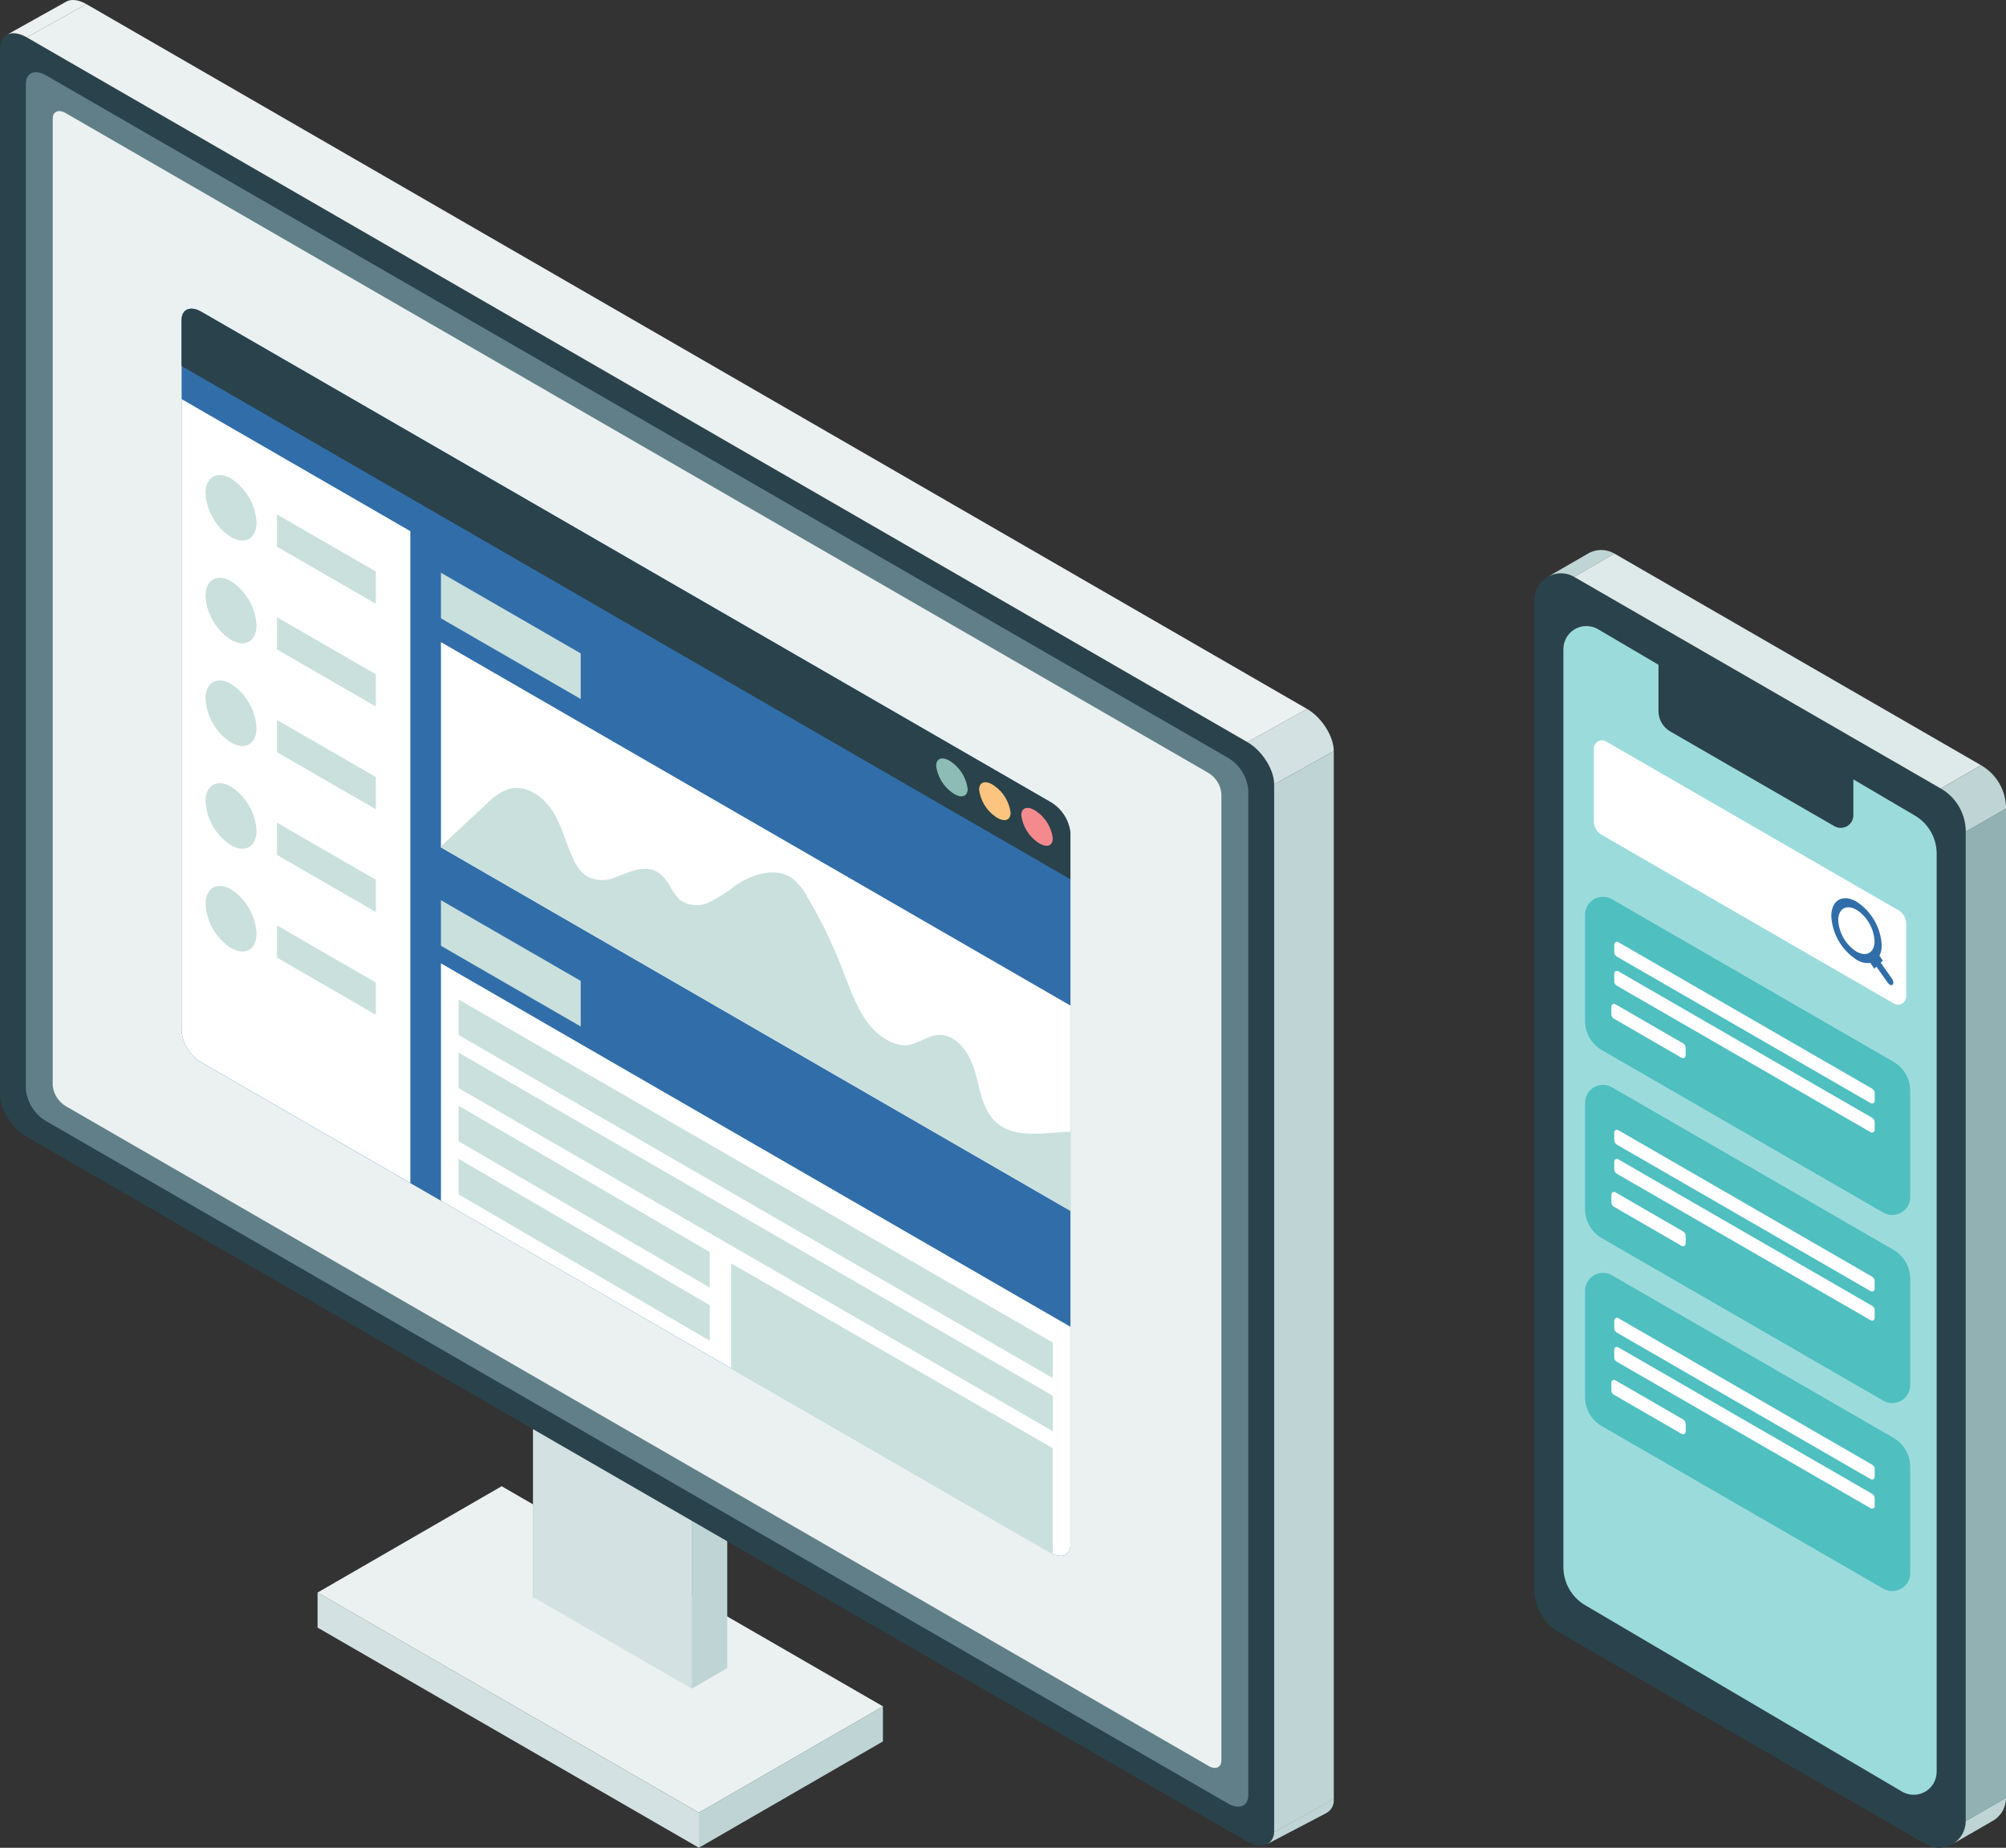 <?xml version="1.0" encoding="UTF-8"?> <svg xmlns="http://www.w3.org/2000/svg" xmlns:xlink="http://www.w3.org/1999/xlink" id="_レイヤー_1" data-name="レイヤー 1" viewBox="0 0 348.93 321.4"><rect x="0" y="0" width="348.93" height="321.4" fill="#333333" stroke="none"/><defs><style> .cls-1 { clip-path: url(#clippath); } .cls-2 { fill: none; } .cls-2, .cls-3, .cls-4, .cls-5, .cls-6, .cls-7, .cls-8, .cls-9, .cls-10, .cls-11, .cls-12, .cls-13, .cls-14, .cls-15, .cls-16, .cls-17 { stroke-width: 0px; } .cls-18 { clip-path: url(#clippath-1); } .cls-3 { fill: #f58a8e; } .cls-4 { fill: #617f88; } .cls-5 { fill: #4fbfc0; } .cls-6 { fill: #2a424b; } .cls-7 { fill: #cae0dd; } .cls-8 { fill: #d3e1e2; } .cls-9 { fill: #dee9e9; } .cls-10 { fill: #bfd4d5; } .cls-11 { fill: #9cdbdc; } .cls-12 { fill: #8cbcb5; } .cls-13 { fill: #316ea9; } .cls-14 { fill: #91b1b3; } .cls-15 { fill: #fff; } .cls-16 { fill: #fcc47e; } .cls-17 { fill: #ebf1f1; } </style><clipPath id="clippath"><rect class="cls-2" width="232" height="321.4"></rect></clipPath><clipPath id="clippath-1"><rect class="cls-2" x="266.88" y="95.67" width="82.05" height="225.73"></rect></clipPath></defs><g id="_グループ_60" data-name="グループ 60"><path id="_パス_1" data-name="パス 1" class="cls-17" d="M55.24,277l32.02-18.49,66.33,38.29-32.02,18.49-66.33-38.29Z"></path><path id="_パス_2" data-name="パス 2" class="cls-10" d="M121.56,315.29v6.1l32.02-18.49v-6.1l-32.02,18.49Z"></path><path id="_パス_3" data-name="パス 3" class="cls-8" d="M55.24,283.1l66.33,38.29v-6.1l-66.33-38.3v6.1Z"></path><path id="_パス_4" data-name="パス 4" class="cls-10" d="M126.5,242.31v47.84l-6.18,3.57v-47.84l6.18-3.57Z"></path><path id="_パス_5" data-name="パス 5" class="cls-12" d="M98.91,226.38v47.84l-6.18,3.57v-47.84l6.18-3.57Z"></path><path id="_パス_6" data-name="パス 6" class="cls-17" d="M92.73,229.95l6.18-3.57,27.59,15.93-6.18,3.57-27.59-15.93Z"></path><path id="_パス_7" data-name="パス 7" class="cls-8" d="M120.32,293.72l-27.59-15.93v-47.84l27.59,15.93v47.84Z"></path><g id="_グループ_2" data-name="グループ 2"><g class="cls-1"><g id="_グループ_1" data-name="グループ 1"><path id="_パス_8" data-name="パス 8" class="cls-6" d="M216.97,320.32L4.66,197.74c-2.57-1.49-4.66-4.78-4.66-7.35V8.47c0-2.57,2.09-3.46,4.66-1.97l212.31,122.58c2.57,1.49,4.66,4.78,4.66,7.35v181.92c0,2.57-2.09,3.46-4.66,1.97"></path><path id="_パス_9" data-name="パス 9" class="cls-4" d="M213.63,313.71L8,194.99c-1.98-1.18-3.27-3.23-3.5-5.51V14.58c0-1.93,1.57-2.59,3.5-1.48l205.63,118.73c1.98,1.18,3.27,3.23,3.5,5.51v174.89c0,1.93-1.57,2.59-3.5,1.48"></path><path id="_パス_10" data-name="パス 10" class="cls-17" d="M210.19,307.14L11.44,192.4c-1.28-.77-2.13-2.1-2.27-3.59V20.64c0-1.26,1.02-1.69,2.27-.96l198.74,114.75c1.28.77,2.13,2.1,2.27,3.59v168.17c0,1.26-1.02,1.69-2.27.96"></path><path id="_パス_11" data-name="パス 11" class="cls-10" d="M221.63,136.43l10.37-5.78v182.27l-10.37,5.78v-182.27Z"></path><path id="_パス_12" data-name="パス 12" class="cls-8" d="M227.34,123.3c2.58,1.49,4.66,4.78,4.66,7.35l-10.37,5.78c0-2.57-2.09-5.87-4.66-7.35l10.37-5.78Z"></path><path id="_パス_13" data-name="パス 13" class="cls-17" d="M15.03.72l212.31,122.58-10.37,5.78L4.66,6.5,15.03.72Z"></path><path id="_パス_14" data-name="パス 14" class="cls-17" d="M1.02,6.15c.85-.58,2.17-.5,3.64.35L15.03.72c-1.44-.83-2.73-.92-3.59-.39L1.02,6.15Z"></path><path id="_パス_15" data-name="パス 15" class="cls-10" d="M221.62,318.69c0,.84-.44,1.61-1.15,2.05l.46-.26,9.7-5.08c.94-.47,1.48-1.47,1.36-2.51l-10.38,5.79Z"></path><path id="_パス_16" data-name="パス 16" class="cls-13" d="M182.77,270.1L35.01,184.79c-1.93-1.16-3.2-3.16-3.42-5.4V55.67c0-1.89,1.53-2.54,3.42-1.45l147.76,85.31c1.93,1.16,3.2,3.16,3.43,5.4v123.72c0,1.89-1.53,2.54-3.43,1.45"></path><path id="_パス_17" data-name="パス 17" class="cls-15" d="M76.7,147.4l109.5,63.22v-35.71l-109.5-63.22v35.71Z"></path><path id="_パス_18" data-name="パス 18" class="cls-7" d="M76.7,107.55l24.31,14.03v-7.93l-24.31-14.03v7.92Z"></path><path id="_パス_19" data-name="パス 19" class="cls-7" d="M76.7,164.51l24.31,14.03v-7.93l-24.31-14.03v7.93Z"></path><path id="_パス_20" data-name="パス 20" class="cls-15" d="M31.59,69.42v109.96c.22,2.24,1.49,4.24,3.43,5.4l36.36,20.99v-113.38l-39.79-22.97Z"></path><path id="_パス_21" data-name="パス 21" class="cls-6" d="M186.2,144.93c-.22-2.24-1.49-4.25-3.43-5.4L35.01,54.22c-1.89-1.09-3.43-.44-3.43,1.45v8l154.61,89.27v-8Z"></path><path id="_パス_22" data-name="パス 22" class="cls-15" d="M76.7,208.85l106.07,61.24c1.89,1.09,3.43.44,3.43-1.45v-37.86l-109.5-63.22v41.29Z"></path><path id="_パス_23" data-name="パス 23" class="cls-7" d="M40.2,83.24c2.61,1.7,4.26,4.54,4.42,7.65,0,2.81-2,3.95-4.45,2.53-2.61-1.7-4.25-4.54-4.42-7.65,0-2.81,2-3.95,4.45-2.54"></path><path id="_パス_24" data-name="パス 24" class="cls-7" d="M48.18,95.09l17.19,9.93v-5.61l-17.19-9.93v5.61Z"></path><path id="_パス_25" data-name="パス 25" class="cls-7" d="M40.2,101.11c2.61,1.7,4.26,4.54,4.42,7.65,0,2.81-2,3.95-4.45,2.53-2.61-1.7-4.25-4.54-4.42-7.65,0-2.81,2-3.95,4.45-2.54"></path><path id="_パス_26" data-name="パス 26" class="cls-7" d="M48.18,112.96l17.19,9.93v-5.61l-17.19-9.92v5.6Z"></path><path id="_パス_27" data-name="パス 27" class="cls-7" d="M40.2,118.97c2.61,1.7,4.26,4.54,4.42,7.65,0,2.81-2,3.95-4.45,2.53-2.61-1.7-4.25-4.54-4.42-7.65,0-2.81,2-3.95,4.45-2.54"></path><path id="_パス_28" data-name="パス 28" class="cls-7" d="M48.18,130.83l17.19,9.93v-5.61l-17.19-9.93v5.61Z"></path><path id="_パス_29" data-name="パス 29" class="cls-7" d="M40.2,136.84c2.61,1.7,4.26,4.54,4.42,7.65,0,2.81-2,3.95-4.45,2.53-2.61-1.7-4.25-4.54-4.42-7.65,0-2.81,2-3.95,4.45-2.54"></path><path id="_パス_30" data-name="パス 30" class="cls-7" d="M48.18,148.7l17.19,9.93v-5.61l-17.19-9.93v5.61Z"></path><path id="_パス_31" data-name="パス 31" class="cls-7" d="M40.2,154.71c2.61,1.7,4.26,4.54,4.42,7.65,0,2.81-2,3.95-4.45,2.53-2.61-1.7-4.25-4.54-4.42-7.65,0-2.81,2-3.95,4.45-2.54"></path><path id="_パス_32" data-name="パス 32" class="cls-7" d="M48.18,166.57l17.19,9.93v-5.61l-17.19-9.93v5.61Z"></path><path id="_パス_33" data-name="パス 33" class="cls-7" d="M173.35,195.29c-2.47-2.18-2.87-5.8-3.77-8.97s-3.28-6.63-6.56-6.29c-1.83.19-3.38,1.56-5.2,1.75-1.06.07-2.12-.15-3.06-.65-4.55-2.21-6.35-7.62-8.16-12.35-1.7-4.45-3.77-8.74-6.2-12.83-.62-1.2-1.48-2.27-2.53-3.13-2.87-2.09-6.97-.83-9.9,1.17-1.41,1.13-2.94,2.11-4.55,2.93-1.66.81-3.62.67-5.14-.38-.79-.8-1.44-1.73-1.92-2.74-2.48-4.05-5.63-2.68-9.23-1.23-1.71.78-3.69.66-5.29-.31-.94-.75-1.68-1.74-2.13-2.86-1.29-2.75-1.97-5.79-3.6-8.35s-4.67-4.62-7.59-3.82c-1.49.55-2.83,1.44-3.9,2.61l-7.91,7.36v.17l109.5,63.22v-13.73c-4.55.08-9.52,1.35-12.85-1.59"></path><path id="_パス_34" data-name="パス 34" class="cls-7" d="M79.77,180.03l103.37,59.68v-6.18l-103.37-59.68v6.18Z"></path><path id="_パス_35" data-name="パス 35" class="cls-7" d="M79.77,189.27l103.37,59.68v-6.18l-103.37-59.68v6.18Z"></path><path id="_パス_36" data-name="パス 36" class="cls-7" d="M79.77,198.51l43.69,25.45v-6.18l-43.69-25.45v6.18Z"></path><path id="_パス_37" data-name="パス 37" class="cls-7" d="M127.18,238.08l55.95,32.14v-18.33l-55.95-32.14v18.33Z"></path><path id="_パス_38" data-name="パス 38" class="cls-7" d="M79.77,207.75l43.69,25.45v-6.18l-43.69-25.45v6.18Z"></path><path id="_パス_39" data-name="パス 39" class="cls-3" d="M183.13,145.81c0,1.45-1.23,1.73-2.74.62-1.51-1.09-2.5-2.76-2.74-4.61,0-1.45,1.23-1.73,2.74-.62,1.51,1.09,2.5,2.76,2.74,4.61"></path><path id="_パス_40" data-name="パス 40" class="cls-16" d="M175.79,141.35c0,1.45-1.23,1.73-2.74.62-1.51-1.09-2.5-2.76-2.74-4.61,0-1.45,1.23-1.73,2.74-.62,1.51,1.09,2.5,2.76,2.74,4.61"></path><path id="_パス_41" data-name="パス 41" class="cls-12" d="M168.32,137.21c0,1.45-1.23,1.73-2.74.62-1.51-1.09-2.51-2.76-2.74-4.61,0-1.45,1.23-1.73,2.74-.62,1.51,1.09,2.5,2.76,2.74,4.61"></path></g></g></g></g><g id="_グループ_61" data-name="グループ 61"><g class="cls-18"><g id="_グループ_4" data-name="グループ 4"><path id="_パス_42" data-name="パス 42" class="cls-6" d="M337.59,137.15l-63.77-36.81c-2.21-1.28-5.04-.52-6.32,1.69-.41.7-.62,1.5-.62,2.31v172.1c0,3.1,1.65,5.96,4.34,7.51l63.76,36.81c2.21,1.28,5.04.52,6.32-1.69.41-.7.62-1.5.62-2.31v-172.1c0-3.1-1.65-5.96-4.34-7.51"></path><path id="_パス_43" data-name="パス 43" class="cls-10" d="M273.82,100.34l7.01-4.05c-1.42-.83-3.18-.84-4.61,0l-7.02,4.05c1.43-.83,3.19-.83,4.61,0"></path><path id="_パス_44" data-name="パス 44" class="cls-10" d="M341.92,316.76c0,1.67-.89,3.21-2.34,4.02l7.02-4.05c1.45-.81,2.34-2.35,2.33-4.02l-7.01,4.05Z"></path><path id="_パス_45" data-name="パス 45" class="cls-9" d="M344.59,133.11l-7.01,4.04-63.77-36.81,7.01-4.05,63.77,36.81Z"></path><path id="_パス_46" data-name="パス 46" class="cls-14" d="M348.93,140.62v172.11l-7.01,4.05v-172.11l7.01-4.05Z"></path><path id="_パス_47" data-name="パス 47" class="cls-10" d="M337.59,137.15c2.68,1.55,4.34,4.41,4.34,7.51l7.01-4.04c0-3.1-1.65-5.96-4.34-7.51l-7.01,4.04Z"></path><path id="_パス_48" data-name="パス 48" class="cls-11" d="M333.12,141.88l-55.18-32.45c-1.91-1.1-4.36-.45-5.46,1.46-.36.63-.55,1.34-.54,2.07v159.6c0,2.72,1.42,5.23,3.75,6.62l55.18,32.46c1.91,1.1,4.36.45,5.46-1.46.36-.63.55-1.34.54-2.07v-159.61c0-2.72-1.42-5.23-3.75-6.62"></path><path id="_パス_49" data-name="パス 49" class="cls-6" d="M320.32,130.18l-28.55-16.48c-1.05-.6-2.4-.24-3,.82-.19.33-.29.7-.29,1.08v8.07c0,1.47.78,2.83,2.06,3.56l28.55,16.48c1.05.6,2.4.24,3-.82.19-.33.29-.7.29-1.08v-8.07c0-1.47-.78-2.83-2.06-3.56"></path><path id="_パス_50" data-name="パス 50" class="cls-5" d="M329.35,184.68l-48.96-28.27c-1.49-.86-3.4-.35-4.26,1.14-.27.47-.42,1.01-.42,1.56v18.48c0,2.09,1.11,4.02,2.92,5.06l48.96,28.27c1.49.86,3.4.35,4.26-1.14.27-.47.42-1.01.42-1.56v-18.48c0-2.09-1.11-4.02-2.92-5.06"></path><path id="_パス_51" data-name="パス 51" class="cls-15" d="M325.66,189.37l-44.18-25.5c-.22-.13-.5-.05-.63.17-.04.07-.06.15-.06.23v1.36c0,.31.17.59.43.75l44.18,25.5c.22.13.5.05.63-.17.04-.07.06-.15.06-.23v-1.36c0-.31-.17-.59-.43-.75"></path><path id="_パス_52" data-name="パス 52" class="cls-15" d="M325.66,194.43l-44.18-25.5c-.22-.13-.5-.05-.63.17-.04.07-.06.15-.06.23v1.36c0,.31.17.59.43.75l44.18,25.5c.22.13.5.05.63-.17.04-.07.06-.15.06-.23v-1.36c0-.31-.17-.59-.43-.75"></path><path id="_パス_53" data-name="パス 53" class="cls-15" d="M292.78,181.49l-11.8-6.82c-.22-.13-.5-.05-.63.17-.04.07-.06.15-.06.23v1.36c0,.31.16.59.43.75l11.8,6.82c.22.13.5.05.63-.17.04-.07.06-.15.06-.23v-1.36c0-.31-.17-.59-.43-.75"></path><path id="_パス_54" data-name="パス 54" class="cls-5" d="M329.35,217.38l-48.96-28.26c-1.49-.86-3.4-.35-4.26,1.14-.27.47-.42,1.01-.42,1.56v18.48c0,2.09,1.11,4.02,2.92,5.06l48.96,28.27c1.49.86,3.4.35,4.26-1.14.27-.47.42-1.01.42-1.56v-18.48c0-2.09-1.11-4.02-2.92-5.06"></path><path id="_パス_55" data-name="パス 55" class="cls-15" d="M325.66,222.07l-44.18-25.5c-.22-.13-.5-.05-.63.17-.04.07-.06.15-.06.23v1.36c0,.31.17.59.43.75l44.17,25.5c.22.13.5.05.63-.17.04-.07.06-.15.06-.23v-1.36c0-.31-.17-.59-.43-.75"></path><path id="_パス_56" data-name="パス 56" class="cls-15" d="M325.66,227.14l-44.18-25.5c-.22-.13-.5-.05-.63.17-.04.07-.06.15-.06.23v1.36c0,.31.17.59.43.75l44.18,25.5c.22.13.5.05.63-.17.04-.07.06-.15.06-.23v-1.36c0-.31-.17-.59-.43-.75"></path><path id="_パス_57" data-name="パス 57" class="cls-15" d="M292.78,214.2l-11.8-6.82c-.22-.13-.5-.05-.63.17-.04.07-.06.15-.06.23v1.36c0,.31.16.59.43.75l11.8,6.82c.22.13.5.05.63-.17.04-.07.06-.15.06-.23v-1.36c0-.31-.17-.59-.43-.75"></path><path id="_パス_58" data-name="パス 58" class="cls-5" d="M329.35,250.09l-48.96-28.27c-1.49-.86-3.4-.35-4.26,1.14-.27.47-.42,1.01-.42,1.56v18.48c0,2.09,1.11,4.02,2.92,5.06l48.96,28.27c1.49.86,3.4.35,4.26-1.14.27-.47.42-1.01.42-1.56v-18.48c0-2.09-1.11-4.02-2.92-5.06"></path><path id="_パス_59" data-name="パス 59" class="cls-15" d="M325.66,254.77l-44.18-25.5c-.22-.13-.5-.05-.63.17-.04.07-.06.15-.06.23v1.36c0,.31.17.59.43.75l44.18,25.5c.22.13.5.05.63-.17.04-.07.06-.15.06-.23v-1.36c0-.31-.17-.59-.43-.75"></path><path id="_パス_60" data-name="パス 60" class="cls-15" d="M325.66,259.84l-44.18-25.5c-.22-.13-.5-.05-.63.17-.04.07-.06.15-.06.23v1.36c0,.31.17.59.43.75l44.18,25.5c.22.13.5.05.63-.17.04-.07.06-.15.06-.23v-1.36c0-.31-.17-.59-.43-.75"></path><path id="_パス_61" data-name="パス 61" class="cls-15" d="M292.78,246.9l-11.8-6.82c-.22-.13-.5-.05-.63.17-.04.07-.06.15-.06.23v1.36c0,.31.16.59.43.75l11.8,6.82c.22.13.5.05.63-.17.04-.07.06-.15.06-.23v-1.36c0-.31-.17-.59-.43-.75"></path><path id="_パス_62" data-name="パス 62" class="cls-15" d="M330.24,158.34l-50.88-29.38c-.67-.39-1.54-.16-1.93.52-.12.21-.19.46-.19.7v12.71c0,.94.5,1.82,1.32,2.29l50.88,29.38c.67.39,1.54.16,1.93-.52.12-.21.19-.46.19-.7v-12.71c0-.94-.5-1.82-1.32-2.29"></path><path id="_パス_63" data-name="パス 63" class="cls-13" d="M329.09,170.22l-1.96-2.78.37-.35-.58-.85c.27-.57.4-1.2.39-1.83-.16-3.08-1.79-5.89-4.37-7.58-2.42-1.4-4.4-.27-4.4,2.51.16,3.08,1.79,5.89,4.37,7.58.72.47,1.57.67,2.42.56l.69,1.01.37-.35,1.96,2.78c.1.14.22.26.37.35.14.11.35.11.49,0,.2-.19.15-.67-.12-1.06M322.9,165.51c-1.86-1.21-3.03-3.24-3.15-5.46,0-2,1.43-2.81,3.17-1.81,1.86,1.21,3.03,3.24,3.15,5.46,0,2-1.43,2.81-3.17,1.81"></path></g></g></g></svg> 